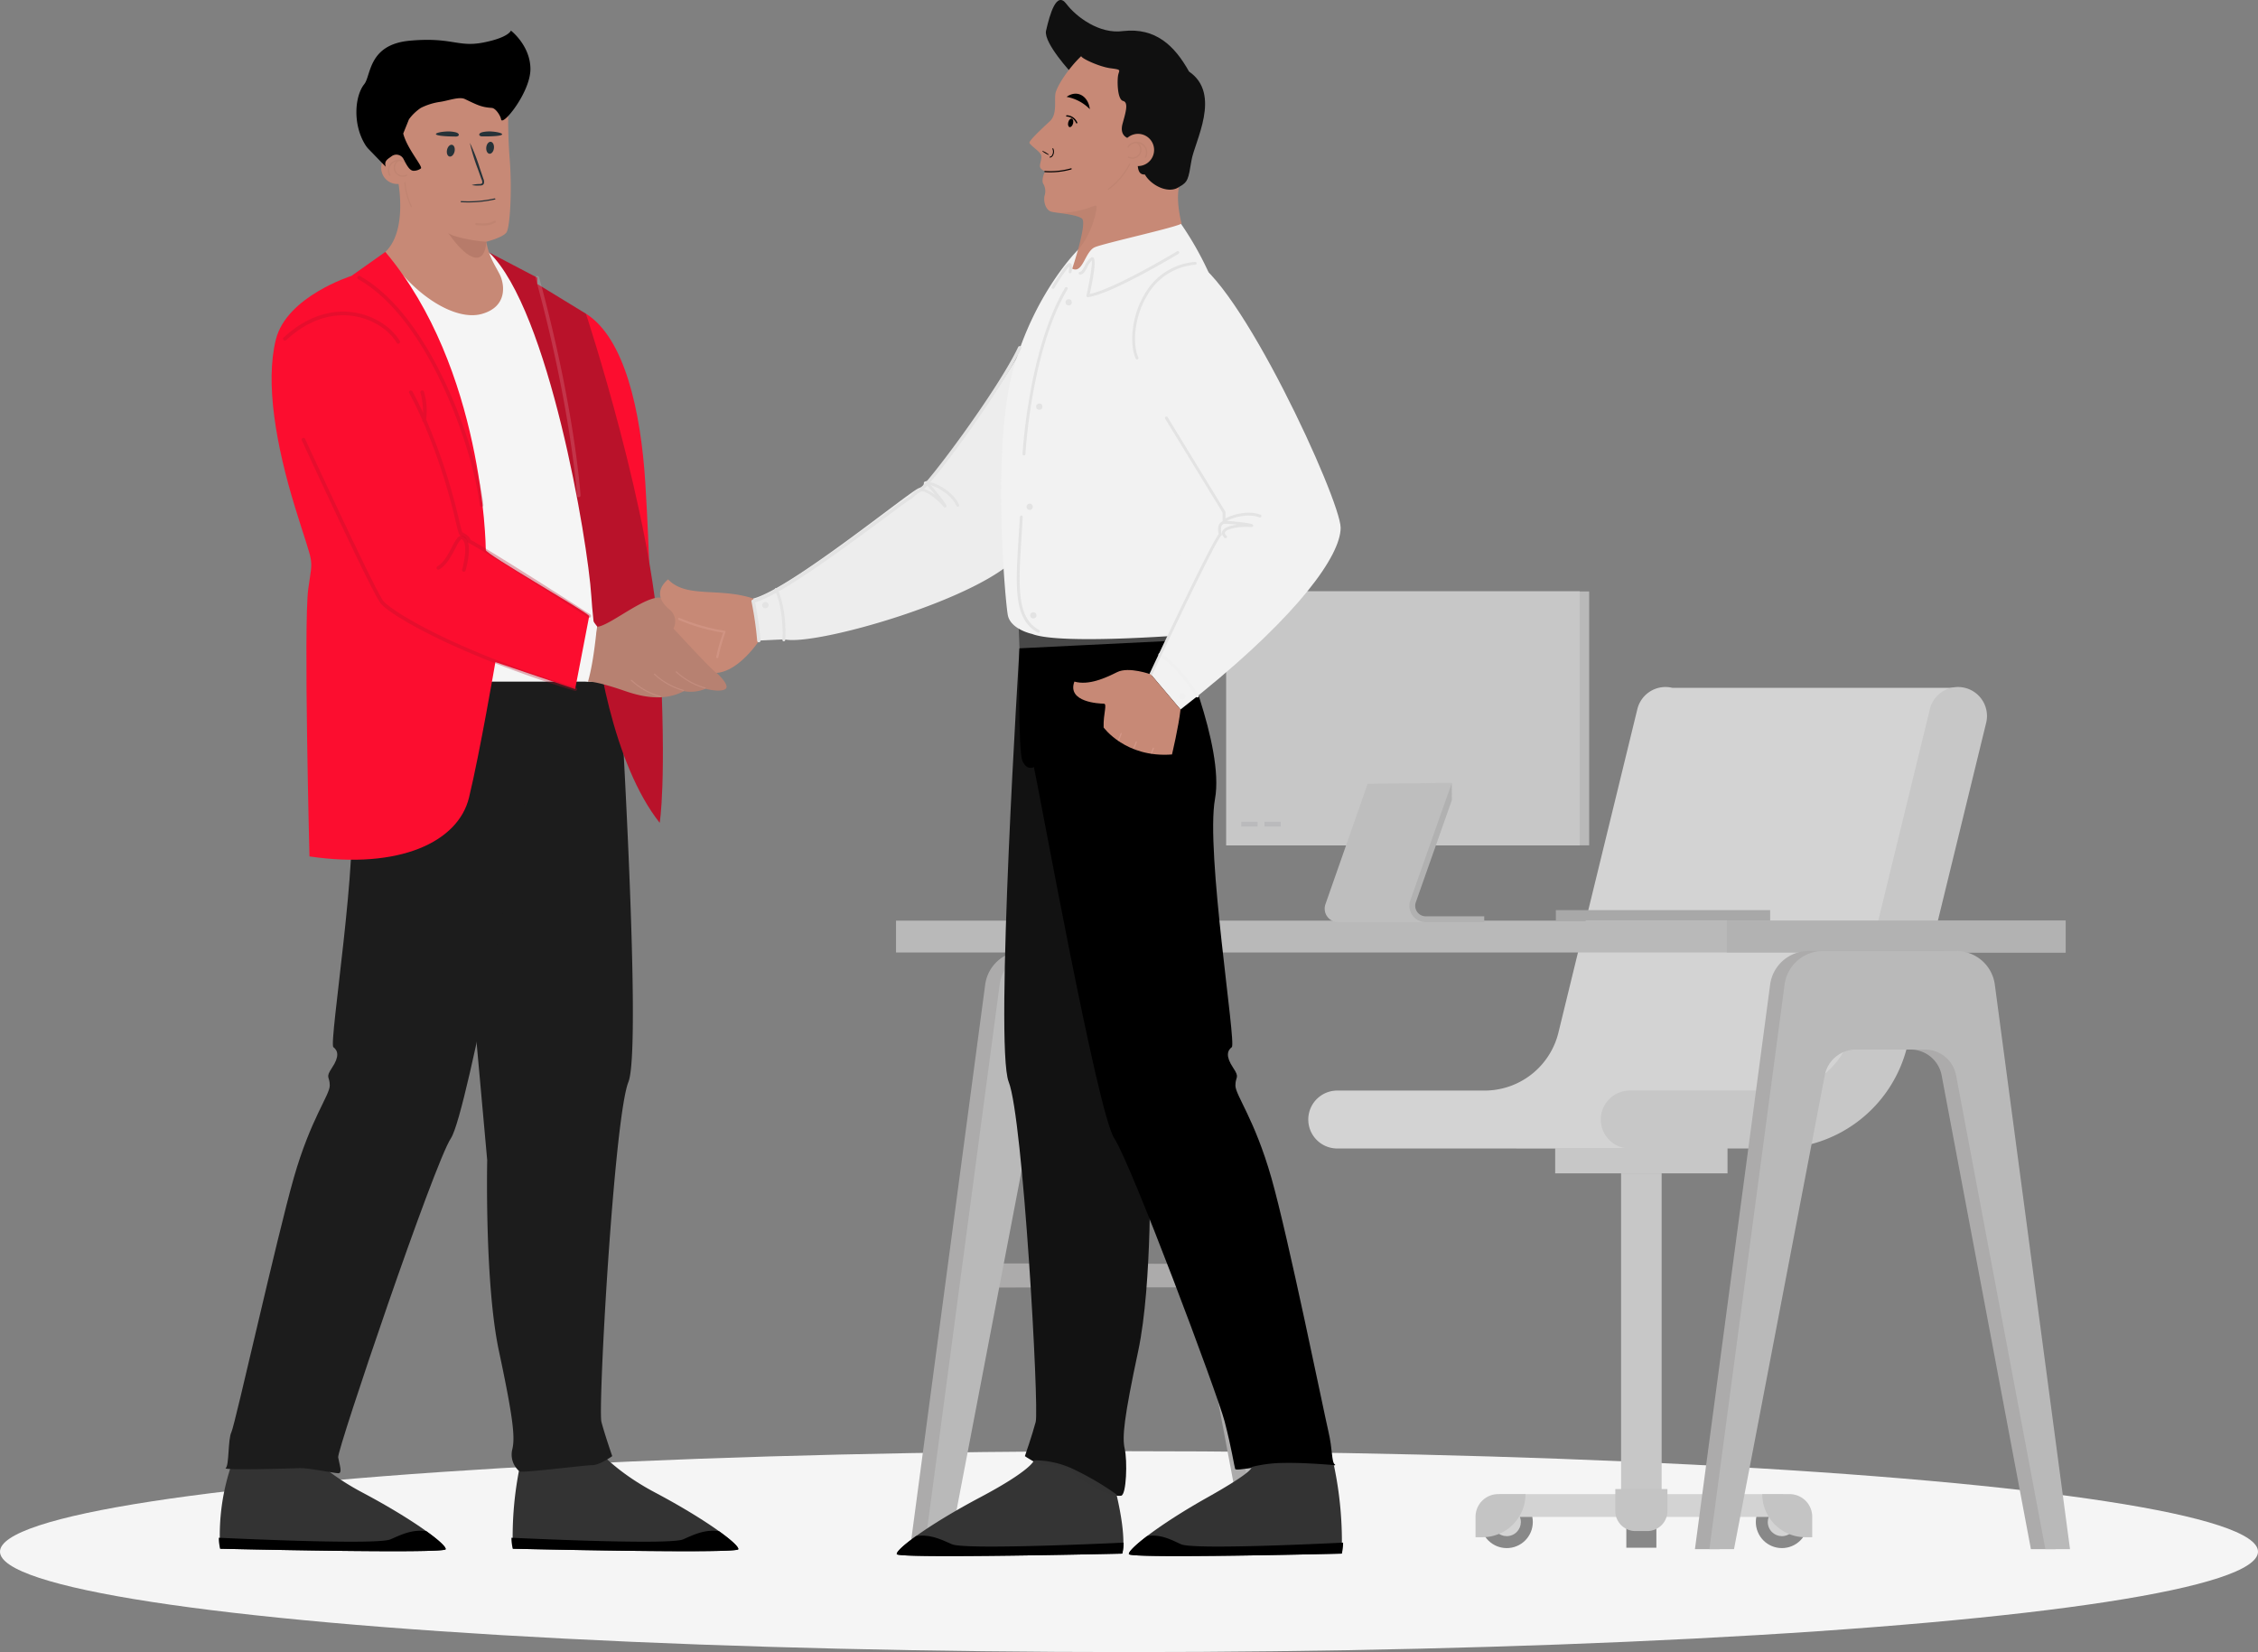 <svg xmlns="http://www.w3.org/2000/svg" width="507.48" height="371.29" viewBox="0 0 507.48 371.29">
  <rect x="0" y="0" width="507.48" height="371.29" fill="#808080" stroke="none"/>
  <g id="Group_69920" data-name="Group 69920" transform="translate(-250.93 -290)">
    <g id="Group_70341" data-name="Group 70341" transform="translate(1.86 26)">
      <g id="Shadow_1_" transform="translate(248.07 591.146)">
        <ellipse id="_x3C_Path_x3E__359_" cx="253.74" cy="22.572" rx="253.74" ry="22.572" transform="translate(1 -1)" fill="#f5f5f5"/>
      </g>
      <g id="Group_70337" data-name="Group 70337" transform="translate(12328.612 -13062.366)">
        <g id="eavc" transform="translate(-12030.36 13329.951)">
          <g id="Group_70317" data-name="Group 70317">
            <g id="Group_70316" data-name="Group 70316">
              <g id="Group_70299" data-name="Group 70299" transform="translate(152.199 129.306)">
                <path id="Path_87288" data-name="Path 87288" d="M1637.5,1776.286h-33.08a6.509,6.509,0,1,1,0-13.019h33.08a17.085,17.085,0,0,0,16.638-13.066l17.732-72.664a6.509,6.509,0,0,1,7.866-4.78h64.456s-23.76,82.393-24.41,85.32,5.859,10.741-9.114,13.019-41.985,5.207-41.985,5.207Z" transform="translate(-1505.258 -1651.063)" fill="#d3d3d3"/>
                <rect id="Rectangle_20001" data-name="Rectangle 20001" width="6.753" height="7.974" transform="translate(164.133 206.971)" fill="#888"/>
                <circle id="Ellipse_64940" data-name="Ellipse 64940" cx="5.859" cy="5.859" r="5.859" transform="translate(129.6 206.001) rotate(-22.5)" fill="#888"/>
                <circle id="Ellipse_64941" data-name="Ellipse 64941" cx="3.173" cy="3.173" r="3.173" transform="translate(133.109 207.454) rotate(-22.5)" fill="#d3d3d3"/>
                <circle id="Ellipse_64942" data-name="Ellipse 64942" cx="5.859" cy="5.859" r="5.859" transform="translate(191.441 205.999) rotate(-22.5)" fill="#888"/>
                <circle id="Ellipse_64943" data-name="Ellipse 64943" cx="3.173" cy="3.173" r="3.173" transform="translate(194.95 207.453) rotate(-22.5)" fill="#d3d3d3"/>
                <rect id="Rectangle_20002" data-name="Rectangle 20002" width="38.731" height="5.697" transform="translate(148.143 125.113)" fill="#c7c7c7"/>
                <rect id="Rectangle_20003" data-name="Rectangle 20003" width="9.114" height="72.092" transform="translate(162.952 130.81)" fill="#c7c7c7"/>
                <rect id="Rectangle_20004" data-name="Rectangle 20004" width="63.793" height="5.126" transform="translate(135.612 202.901)" fill="#d3d3d3"/>
                <path id="Path_87289" data-name="Path 87289" d="M1798.346,2641.993H1796.8v-4.6a5.087,5.087,0,0,1,5.086-5.086h6.143a9.685,9.685,0,0,1-9.685,9.686Z" transform="translate(-1666.557 -2429.409)" fill="#c4c4c4"/>
                <path id="Path_87290" data-name="Path 87290" d="M2147.443,2641.993h1.546v-4.6a5.087,5.087,0,0,0-5.085-5.086h-6.144a9.685,9.685,0,0,0,9.685,9.686Z" transform="translate(-1943.075 -2429.409)" fill="#c4c4c4"/>
                <path id="Path_87291" data-name="Path 87291" d="M1970.181,2635.719H1967.5a4.515,4.515,0,0,1-4.515-4.516v-4.923H1974.7v4.923a4.515,4.515,0,0,1-4.519,4.516Z" transform="translate(-1801.329 -2424.519)" fill="#c4c4c4"/>
                <path id="Path_87292" data-name="Path 87292" d="M1985.349,1776.286h-33.08a6.509,6.509,0,1,1,0-13.019h33.08a17.085,17.085,0,0,0,16.638-13.066l17.732-72.664a6.509,6.509,0,1,1,12.647,3.086l-17.733,72.665a30.068,30.068,0,0,1-29.284,23Z" transform="translate(-1787.363 -1651.063)" fill="#c7c7c7"/>
                <rect id="Rectangle_20008" data-name="Rectangle 20008" width="262.872" height="7.159" transform="translate(0 74.014)" fill="#b9b9b9"/>
                <path id="Path_87489" data-name="Path 87489" d="M0,0H76.161V7.159H0Z" transform="translate(186.711 74.014)" fill="#b2b2b2"/>
                <path id="Path_87309" data-name="Path 87309" d="M2138.733,2120.961l-16.9-126.882a8.687,8.687,0,0,0-8.609-7.54H2083.2a8.685,8.685,0,0,0-8.609,7.54l-16.9,126.882h5.532l20.4-106.5a7.124,7.124,0,0,1,7-5.785h15.515a7.126,7.126,0,0,1,7,5.806l20.061,106.481Z" transform="translate(-1878.138 -1905.692)" fill="#acabab"/>
                <path id="Path_87310" data-name="Path 87310" d="M2155.953,2120.961l-16.9-126.882a8.687,8.687,0,0,0-8.609-7.54h-30.031a8.685,8.685,0,0,0-8.609,7.54l-16.9,126.882h5.532l20.4-106.5a7.125,7.125,0,0,1,7-5.785h15.515a7.126,7.126,0,0,1,7,5.806l20.061,106.481Z" transform="translate(-1892.104 -1905.692)" fill="#b9b9b9"/>
                <path id="Path_87311" data-name="Path 87311" d="M1205.383,2120.961l-16.9-126.882a8.687,8.687,0,0,0-8.609-7.54h-30.031a8.685,8.685,0,0,0-8.609,7.54l-16.9,126.882h5.532l20.4-106.5a7.124,7.124,0,0,1,7-5.785h15.515a7.126,7.126,0,0,1,7,5.806l20.061,106.481Z" transform="translate(-1121.195 -1905.692)" fill="#acabab"/>
                <path id="Path_87312" data-name="Path 87312" d="M1270.816,2363.3l-47.166.053v-5.424l46.189.11Z" transform="translate(-1201.735 -2206.887)" fill="#acabab"/>
                <path id="Path_87313" data-name="Path 87313" d="M1222.6,2120.961l-16.9-126.882a8.687,8.687,0,0,0-8.609-7.54H1167.06a8.685,8.685,0,0,0-8.609,7.54l-16.9,126.882h5.532l20.4-106.5a7.124,7.124,0,0,1,7-5.785H1190a7.127,7.127,0,0,1,7,5.806l20.061,106.481Z" transform="translate(-1135.16 -1905.692)" fill="#b9b9b9"/>
                <g id="Group_70298" data-name="Group 70298" transform="translate(74.191)">
                  <path id="Path_87492" data-name="Path 87492" d="M0,0H75.292V57.066H0Z" transform="translate(6.297 0.025)" fill="#b9b9b9"/>
                  <rect id="Rectangle_20014" data-name="Rectangle 20014" width="79.472" height="57.109" fill="#c7c7c7"/>
                  <path id="Path_87314" data-name="Path 87314" d="M1641.121,1817.809l-3.315-1.41-.542-3.58,8.717-26.309-18.916.217-9.484,27.062a3.017,3.017,0,0,0,2.844,4.022h20.7Z" transform="translate(-1595.26 -1743.468)" fill="#bebebe"/>
                  <path id="Path_87315" data-name="Path 87315" d="M1721.8,1816.5a2.368,2.368,0,0,1-2.232-3.154l8.1-22.958-.01-3.886-9.322,26.411a3.669,3.669,0,0,0,3.459,4.89h13.149v-1.3H1721.8Z" transform="translate(-1676.94 -1743.46)" fill="#b1b1b1"/>
                  <rect id="Rectangle_20015" data-name="Rectangle 20015" width="3.661" height="1.058" transform="translate(3.407 51.8)" fill="#0d0e1f" opacity="0.069"/>
                  <rect id="Rectangle_20016" data-name="Rectangle 20016" width="3.661" height="1.058" transform="translate(8.614 51.8)" fill="#0d0e1f" opacity="0.069"/>
                  <rect id="Rectangle_20017" data-name="Rectangle 20017" width="48.17" height="2.348" transform="translate(74.098 71.655)" fill="#a8a8a8" opacity="0.999"/>
                </g>
              </g>
              <g id="Group_70303" data-name="Group 70303" transform="translate(0 318.851)">
                <g id="Group_70302" data-name="Group 70302">
                  <g id="Group_70334" data-name="Group 70334" transform="translate(65.769)">
                    <path id="Path_87327" data-name="Path 87327" d="M479.269,2632a78.633,78.633,0,0,0-1.871,19.885s50.436,1.17,50.67.117-7.021-6.553-18.723-12.756-15.564-12.99-15.564-12.99Z" transform="translate(-477.088 -2626.26)" fill="#333"/>
                    <path id="Path_87328" data-name="Path 87328" d="M477.14,2742.033a9.384,9.384,0,0,0,.308,2.467s50.436,1.17,50.67.117c.11-.5-1.44-1.977-4.332-4.054-3.222-.514-5.923.909-8.072,1.83C512.926,2743.589,485.3,2742.411,477.14,2742.033Z" transform="translate(-477.14 -2718.871)"/>
                  </g>
                  <g id="Group_70333" data-name="Group 70333">
                    <path id="Path_87327-2" data-name="Path 87327" d="M480.1,2632.568a48.937,48.937,0,0,0-2.7,19.321s50.436,1.17,50.67.117-7.021-6.553-18.723-12.756-15.564-12.99-15.564-12.99Z" transform="translate(-477.093 -2626.26)" fill="#333"/>
                    <path id="Path_87328-2" data-name="Path 87328" d="M477.14,2742.033a9.384,9.384,0,0,0,.308,2.467s50.436,1.17,50.67.117c.11-.5-1.44-1.977-4.332-4.054-3.222-.514-5.923.909-8.072,1.83C512.926,2743.589,485.3,2742.411,477.14,2742.033Z" transform="translate(-477.14 -2718.871)"/>
                  </g>
                </g>
              </g>
              <path id="Path_87326" data-name="Path 87326" d="M781.414,1691.2s5.661,89.359,2.427,97.445-6.874,73.388-6.065,76.42,2.427,7.683,2.427,7.683-2.831,2.022-4.447,2.022-15.636,1.789-16.374,1.416a4.9,4.9,0,0,1-1.619-5.054c.607-2.629.2-6.874-3.032-22.036s-2.629-42.86-2.629-42.86l-10.291-114.09Z" transform="translate(-691.786 -1549.079)" fill="#1c1c1c"/>
              <path id="Path_87333" data-name="Path 87333" d="M549.867,1683.674s.4,23.047-.675,25.338-2.561,1.348-2.561,1.348c-1.213,5.39-14.287,77.767-18.061,83.428s-25.606,70.087-25.338,71.7,1.06,3.625,0,3.582-6.763-1.242-8.626-1.155-17.466.539-16.657,0,.484-6.47,1.292-8.087,10.244-43.938,14.017-57.147,8.087-18.6,8.087-20.756-1.077-1.618.539-4.043,1.348-3.774.27-4.583,5.931-43.938,3.774-55.8,8.356-35.582,8.356-35.582Z" transform="translate(-476.412 -1541.554)" fill="#1c1c1c"/>
              <path id="Path_87335" data-name="Path 87335" d="M691.984,1315.25h35.784l-14.15-78.85-12.737-14.555-4.852-3.438-23.049,3.842Z" transform="translate(-635.966 -1165.649)" fill="#f5f5f5"/>
              <path id="Path_87336" data-name="Path 87336" d="M913.66,1293.29c8.694,5.458,12.333,21.834,13.344,38.009s1.214,30.932,1.214,30.932-5.661-7.885-5.661-11.523S913.66,1293.29,913.66,1293.29Z" transform="translate(-831.156 -1226.376)" fill="#fc0d2f"/>
              <path id="Path_87337" data-name="Path 87337" d="M798.47,1220.42l10.854,5.685v1.416l10.917,6.672s14.96,45.286,16.578,75.207,0,39.22,0,39.22c-10.512-13.344-14.557-38.411-15.364-50.946S811.9,1233.333,798.47,1220.42Z" transform="translate(-737.737 -1167.279)" fill="#b9122a"/>
              <path id="Path_87338" data-name="Path 87338" d="M905.524,1655.125s-.607,9.165-2.088,12.333a14.8,14.8,0,0,0-2.966-.336l3.23-14.422Z" transform="translate(-820.459 -1517.856)" fill="#f5f5f5"/>
              <path id="Path_87341" data-name="Path 87341" d="M696.567,1017.32c3.168,1.954,6,3.909,6.133,5.458s-.134,5.324.4,12.13.068,15.162-.741,16.309-4.515,2.089-4.515,2.089c.539,3.3,1.82,5.054,2.965,7.278s1.886,7.345-4.043,8.963-15.364-4.179-21.632-13.95c4.515-4.245,3.37-13.478,2.763-16.511s2.665-2.547,2.867-2.479a1.612,1.612,0,0,0,2.26,0,67.162,67.162,0,0,0-3.646-5.866c.035.056-.5-1.477-.573-1.6,1.337-1.9,3.507-8.328,2.962-9.532s2.533,0,2.533,0c1.213.27,9.7,2.022,11.592.607S696.567,1017.32,696.567,1017.32Z" transform="translate(-637.717 -1002.565)" fill="#c78976"/>
              <g id="Group_70304" data-name="Group 70304" transform="matrix(0.995, 0.105, -0.105, 0.995, 60.248, 28.192)">
                <path id="Path_87342" data-name="Path 87342" d="M0,1.348C0,2.095.382,2.7.86,2.7s.869-.6.873-1.348S1.351,0,.873,0,0,.6,0,1.348Z" fill="#263238"/>
              </g>
              <path id="Path_87344" data-name="Path 87344" d="M916.15,1649.72c1.482-5.256,1.886-12.265,2.089-12.333,2.493-.134,9.569-6.065,13.478-6.538s6.74,7.21,6.74,7.21l6.6,9.7s3.168,2.831,1.954,3.638-4.447-.068-4.447-.068a8.584,8.584,0,0,1-4.852.538c-2.561,1.28-6.335,2.359-13.141,0S916.15,1649.72,916.15,1649.72Z" transform="translate(-833.176 -1500.119)" fill="#b78171"/>
              <path id="Path_87345" data-name="Path 87345" d="M1022.733,1613.5c-7.683-2.561-15.1,0-19.138-4.313-2.831,2.427-2.022,4.852.27,6.74a3.442,3.442,0,0,1,.943,4.313s9.165,9.974,9.7,9.974c5.122-.4,9.569-7.279,9.569-7.279Z" transform="translate(-902.627 -1482.57)" fill="#c78976"/>
              <path id="Path_87346" data-name="Path 87346" d="M1175.418,1311.12c-4.583,9.974-22.1,33.964-23.722,34.234s.27.809-1.886,1.618-28.842,22.643-37.2,24.8a81,81,0,0,1,1.348,9.435l5.661-.27c7.008,1.618,45.285-9.435,52.834-19.139S1175.418,1311.12,1175.418,1311.12Z" transform="translate(-992.504 -1240.836)" fill="#ededed"/>
              <path id="Path_87357" data-name="Path 87357" d="M1414.535,1691.2s-5.66,89.359-2.427,97.445,6.874,73.388,6.065,76.42-2.427,7.683-2.427,7.683,2.831,2.022,4.447,2.022,5.863.2,6.267,1.416,4.447,3.234,5.863,4.043,3.841,1.618,5.054,1.416,1.416-7.885.809-10.512-.2-6.874,3.031-22.036,2.629-42.86,2.629-42.86l-13.748-112Z" transform="translate(-1234.586 -1549.079)" fill="#121212"/>
              <path id="Path_87366" data-name="Path 87366" d="M1428.16,1655.189l.2,5.256c9.2,3.134,38.816,2.7,43.265-.4s2.831-6.469,1.752-6.74S1428.16,1655.189,1428.16,1655.189Z" transform="translate(-1248.414 -1518.325)" fill="#484848"/>
              <path id="Path_87367" data-name="Path 87367" d="M1424.7,1177.437s-9.717,9.5-14.568,26.891-1.82,51.957-1.213,55.193,5.458,4.245,5.458,4.245c6.672,2.629,37.6,0,37.6,0a25.8,25.8,0,0,0,6.065-14.152c.4-3.842,4.852-33.964,1.011-51.957a72.306,72.306,0,0,0-13.748-29.517Z" transform="translate(-1231.598 -1124.88)" fill="#f2f2f2"/>
              <path id="Path_87368" data-name="Path 87368" d="M1512.975,995.324c2.007-1.1,2.081-1.7,2.788-5.952s6.84-14.924-.552-19.981c-3.234-5.8-7.5-9.907-14.779-9.1-5.387.771-10.616-3.234-12.8-6.119s-3.661,2.106-4.57,6.119c-.469,2.783,5.76,9.453,5.76,9.453s8.106,21.407,8.193,21.735,11.905,8.341,11.905,8.341l3.616-3.481Z" transform="translate(-1297.163 -956.899)" fill="#101010"/>
              <path id="Path_87370" data-name="Path 87370" d="M1475.254,1024.606c-1.368-5.642-.554-8.21-.554-8.21-2.417,1.7-6.392-.437-7.683-2.8-3.309.244-.159-7.609-2.287-7.795s-3.383-1.229-2.724-3.638,1.414-4.767.111-5.09-1.344-4.511-1.121-5.748.922-1.263-1.677-1.6-6.681-2.281-6.606-2.733c-2.92,2.769-5.564,6.88-5.812,8.475s.425,4.6-1.212,6.126-4.553,4.239-4.616,4.825c-.051.491,2.325,1.977,2.612,2.765s-.344,1.973-.244,2.654,1.181,1.062,1.181,1.062c-.425.622-.837,2.183-.444,2.784a3.259,3.259,0,0,1,.281,2.712c-.285,1.45.344,3.245,1.525,3.561s5.566.575,6.874,1.525-2.17,11.282-2.17,11.282c2.425,1.228,2.829-3.893,5.12-4.837S1474.606,1025.354,1475.254,1024.606Z" transform="translate(-1258.888 -977.968)" fill="#c78976"/>
              <g id="Group_70309" data-name="Group 70309" transform="translate(190.44 22.313)">
                <path id="Path_87371" data-name="Path 87371" d="M1486.967,1062.118c-.14.523-.011,1.013.287,1.092s.652-.282.792-.805.011-1.013-.287-1.093S1487.107,1061.595,1486.967,1062.118Z" transform="translate(-1486.5 -1060.548)"/>
                <path id="Path_87372" data-name="Path 87372" d="M1487.019,1059.132a.148.148,0,0,0,.132.009.151.151,0,0,0,.081-.195,2.653,2.653,0,0,0-2.361-1.631.151.151,0,1,0,.028.3,2.369,2.369,0,0,1,2.056,1.448A.146.146,0,0,0,1487.019,1059.132Z" transform="translate(-1484.737 -1057.312)"/>
              </g>
              <path id="Path_87373" data-name="Path 87373" d="M1465.073,1098.69a.1.1,0,0,0,.059.013.862.862,0,0,0,.629-.452,1.714,1.714,0,0,0,.087-1.576.1.1,0,0,0-.193.079,1.506,1.506,0,0,1-.072,1.385.685.685,0,0,1-.463.355.1.1,0,0,0-.1.11.111.111,0,0,0,.053.086Z" transform="translate(-1278.307 -1066.87)"/>
              <g id="Group_70310" data-name="Group 70310" transform="translate(190.533 17.47)">
                <path id="Path_87374" data-name="Path 87374" d="M1490.45,1035.166a9.758,9.758,0,0,0-5.22-2.765C1487.727,1030.626,1490.15,1032.382,1490.45,1035.166Z" transform="translate(-1485.23 -1031.685)"/>
              </g>
              <path id="Path_87376" data-name="Path 87376" d="M1534.355,1120.364a.127.127,0,0,0,.136,0,16.1,16.1,0,0,0,4.846-5.727.129.129,0,1,0-.229-.117,15.816,15.816,0,0,1-4.759,5.628.128.128,0,0,0-.038.178A.152.152,0,0,0,1534.355,1120.364Z" transform="translate(-1334.485 -1081.334)" fill="#be8370" opacity="0.778"/>
              <path id="Path_87377" data-name="Path 87377" d="M1020.41,1718.548a.128.128,0,0,0,.03.132,16.1,16.1,0,0,0,6.543,3.671.126.126,0,0,0,.159-.089.128.128,0,0,0-.089-.159,15.8,15.8,0,0,1-6.43-3.6.128.128,0,0,0-.182,0,.186.186,0,0,0-.031.045Z" transform="translate(-917.725 -1571.188)" fill="#fbc4ba" opacity="0.18"/>
              <path id="Path_87378" data-name="Path 87378" d="M994.56,1721.408a.128.128,0,0,0,.03.132,16.1,16.1,0,0,0,6.543,3.671.126.126,0,0,0,.159-.089.128.128,0,0,0-.089-.159,15.8,15.8,0,0,1-6.43-3.6.129.129,0,0,0-.182,0A.144.144,0,0,0,994.56,1721.408Z" transform="translate(-896.76 -1573.507)" fill="#fbc4ba" opacity="0.18"/>
              <path id="Path_87379" data-name="Path 87379" d="M967.11,1728.708a.128.128,0,0,0,.03.132,16.1,16.1,0,0,0,6.543,3.67.125.125,0,0,0,.159-.089.128.128,0,0,0-.089-.159,15.8,15.8,0,0,1-6.43-3.6.128.128,0,0,0-.181,0,.15.15,0,0,0-.032.046Z" transform="translate(-874.499 -1579.428)" fill="#fbc4ba" opacity="0.18"/>
              <g id="Group_70311" data-name="Group 70311" transform="translate(202.156 25.693)">
                <circle id="Ellipse_64951" data-name="Ellipse 64951" cx="3.621" cy="3.621" r="3.621" transform="translate(0 1.844) rotate(-14.749)" fill="#c78976"/>
                <path id="Path_87380" data-name="Path 87380" d="M1560.568,1089.108a2.437,2.437,0,0,1,.877,3.33l-.278-.163a2.086,2.086,0,0,0-1.244-3.088,2.047,2.047,0,0,1-2.542,3.151l.162-.278a1.728,1.728,0,1,0,1.794-2.954,2.11,2.11,0,0,0-1.82,1.04l-.278-.163a2.435,2.435,0,0,1,3.329-.875Z" transform="translate(-1555.253 -1086.21)" fill="#c08471"/>
              </g>
              <path id="Path_87381" data-name="Path 87381" d="M1456.291,1099.768c-.03.051.28.285.69.525s.767.393.8.342-.28-.285-.69-.526S1456.322,1099.717,1456.291,1099.768Z" transform="translate(-1271.226 -1069.422)"/>
              <path id="Path_87382" data-name="Path 87382" d="M1458.854,1121.254a.131.131,0,0,0,.055.017,17.285,17.285,0,0,0,5.931-.612.129.129,0,1,0-.08-.246,17.008,17.008,0,0,1-5.833.6.128.128,0,0,0-.138.119.13.13,0,0,0,.065.122Z" transform="translate(-1273.254 -1086.168)"/>
              <path id="Path_87384" data-name="Path 87384" d="M1484,1164.757c.374.217-.822,6.33-4.1,9.919.828-2.973,1.62-6.513.879-7.05-.947-.688-3.5-1.013-5.288-1.259C1480.816,1166.407,1483.589,1164.513,1484,1164.757Z" transform="translate(-1286.798 -1122.119)" fill="#5d3c32" opacity="0.084"/>
              <path id="Path_87364" data-name="Path 87364" d="M1428.911,1683.674s-.4,23.047.675,25.338,2.561,1.348,2.561,1.348c1.214,5.39,14.287,77.767,18.061,83.428s23.225,57.572,24.8,63.617,2.158,10.075,2.373,10.693,6.207-.987,11.6-.987,11.635.539,10.826,0-.469-3.2-1.484-7.507-9.03-43.71-12.8-56.919-8.087-18.6-8.087-20.756,1.077-1.618-.539-4.043-1.348-3.774-.27-4.583-5.931-43.938-3.774-55.8-8.356-35.582-8.356-35.582Z" transform="translate(-1248.963 -1541.554)"/>
              <path id="Path_87387" data-name="Path 87387" d="M1593.083,1303.012c-2.629,7.481-7.683,17.791-7.683,17.791l6.672,7.885,4.852-3.84c21.631-17.589,31.135-30.73,31.135-37s-23.047-56.4-33.762-60.449S1593.083,1303.012,1593.083,1303.012Z" transform="translate(-1375.935 -1172.82)" fill="#f2f2f2"/>
              <path id="Path_87393" data-name="Path 87393" d="M1603.136,1706.921a.321.321,0,0,1-.278-.159c-.038-.064-3.856-6.436-8.316-9.189a.323.323,0,0,1,.338-.55c4.6,2.839,8.373,9.142,8.531,9.41a.322.322,0,0,1-.113.442.3.3,0,0,1-.162.046Z" transform="translate(-1383.225 -1553.763)" fill="#f0f0f0"/>
              <circle id="Ellipse_64952" data-name="Ellipse 64952" cx="0.707" cy="0.707" r="0.707" transform="translate(215.835 152.196)" fill="#f0f0f0"/>
              <g id="Group_70338" data-name="Group 70338" opacity="0.995">
                <path id="Path_87347" data-name="Path 87347" d="M1112.148,1375.566a.382.382,0,0,1-.384-.355,74.822,74.822,0,0,0-1.278-8.812.38.38,0,0,1,.281-.442c5.448-1.385,19.572-11.814,28.011-18.044,4.435-3.274,6.778-4.994,7.431-5.235.024-.041,1.11-1.413,1.871-1.537,1.63-.627,17.944-22.52,22.338-31.937a.388.388,0,0,1,.512-.187.379.379,0,0,1,.189.5c-4.132,8.856-20.913,32.042-22.913,32.368a15.314,15.314,0,0,0-1.726,1.41c-.581.215-3.668,2.583-7.241,5.222-8.85,6.534-22.132,16.342-27.93,18.074a75.232,75.232,0,0,1,1.222,8.565.382.382,0,0,1-.359.4Z" transform="translate(-990.775 -1234.792)" fill="#e3e3e3"/>
                <path id="Path_87385" data-name="Path 87385" d="M1467.685,1238.84a.334.334,0,0,1-.172-.049.322.322,0,0,1-.1-.446l.338-.539c2.416-3.844,3.181-4.823,3.718-4.759a.441.441,0,0,1,.365.316,3.187,3.187,0,0,1,0,1.765.321.321,0,0,1-.614-.188,2.7,2.7,0,0,0,.066-1.117,37.841,37.841,0,0,0-2.984,4.334l-.34.541a.325.325,0,0,1-.277.142Z" transform="translate(-1280.206 -1177.518)" fill="#e3e3e3"/>
                <path id="Path_87386" data-name="Path 87386" d="M1501.765,1229.194a.326.326,0,0,1-.24-.106.317.317,0,0,1-.076-.289c.722-3.213,1.342-6.923,1.2-7.838a4.962,4.962,0,0,0-1.03,1.514c-.431.818-.837,1.593-1.54,1.663a.323.323,0,1,1-.064-.642c.357-.036.7-.69,1.032-1.321a4.653,4.653,0,0,1,1.41-1.869.482.482,0,0,1,.554,0c.69.5-.04,4.612-.824,8.169,5.5-1.081,19.484-9.5,19.63-9.584a.324.324,0,0,1,.335.554c-.612.37-15.079,9.074-20.343,9.749Z" transform="translate(-1306.45 -1165.999)" fill="#e3e3e3"/>
                <path id="Path_87388" data-name="Path 87388" d="M1564.359,1253.616a.321.321,0,0,1-.295-.191c-1.389-3.084-1.051-9.3,1.918-14.359a14.353,14.353,0,0,1,11.423-7.392.323.323,0,0,1,.055.644,13.725,13.725,0,0,0-10.921,7.074c-2.864,4.878-3.207,10.83-1.886,13.765a.323.323,0,0,1-.163.427.3.3,0,0,1-.131.032Z" transform="translate(-1357.993 -1176.405)" fill="#e3e3e3"/>
                <path id="Path_87389" data-name="Path 87389" d="M1584.012,1473.916a.317.317,0,0,1-.136-.03.324.324,0,0,1-.157-.431c.559-1.2,13.4-28.655,15.566-31.411a3.151,3.151,0,0,1,.068-2.162,1.489,1.489,0,0,1,.781-.692v-1.966l-12.892-21.083a.323.323,0,1,1,.552-.336l12.939,21.161a.315.315,0,0,1,.047.168v2.291a.321.321,0,0,1-.246.314.9.9,0,0,0-.612.45,2.7,2.7,0,0,0,.03,1.826.321.321,0,0,1-.087.346c-1.287,1.179-11.669,23.045-15.561,31.369a.32.32,0,0,1-.292.186Z" transform="translate(-1374.547 -1325.609)" fill="#e3e3e3"/>
                <path id="Path_87391" data-name="Path 87391" d="M1670.769,1535.691a.328.328,0,0,1-.227-.091c-.661-.645-.627-1.172-.48-1.5.357-.811,1.826-1.259,3.324-1.463-.915-.1-1.837-.18-2.464-.18-.161,0-.592,0-.726-.319a.509.509,0,0,1,.159-.573c.786-.815,5.126-2.372,8.316-1.147a.323.323,0,0,1-.232.6c-2.739-1.054-6.322.153-7.364.794,1.038.045,5.646.433,5.882.862a.338.338,0,0,1-.01.336c-.123.193-.31.189-.937.151-2.126-.129-4.99.378-5.353,1.2-.091.206.025.467.342.777a.323.323,0,0,1,.006.458A.334.334,0,0,1,1670.769,1535.691Z" transform="translate(-1444.523 -1418.316)" fill="#e3e3e3"/>
                <path id="Path_87392" data-name="Path 87392" d="M1308.219,1495.217c.826-.321,2.181.4,3.385,1.314-.576-.718-1.174-1.423-1.618-1.869-.113-.113-.418-.418-.287-.739a.508.508,0,0,1,.518-.293c1.132-.021,5.305,1.941,6.7,5.062a.324.324,0,0,1-.592.263c-1.195-2.68-4.581-4.357-5.774-4.64.7.764,3.689,4.294,3.555,4.765a.335.335,0,0,1-.244.231c-.221.049-.353-.085-.771-.556-1.414-1.593-3.865-3.333-4.7-3.01C1308.179,1495.824,1307.882,1495.347,1308.219,1495.217Z" transform="translate(-1150.558 -1388.851)" fill="#e3e3e3"/>
                <path id="Path_87394" data-name="Path 87394" d="M1140.052,1631.388a.323.323,0,0,1-.142-.287c0-.074.45-6.413-1.694-11.2a.323.323,0,0,1,.59-.265c2.209,4.931,1.767,11.191,1.748,11.5a.324.324,0,0,1-.342.3A.32.32,0,0,1,1140.052,1631.388Z" transform="translate(-1013.248 -1490.889)" fill="#e3e3e3"/>
                <circle id="Ellipse_64953" data-name="Ellipse 64953" cx="0.707" cy="0.707" r="0.707" transform="translate(122.129 131.71)" fill="#e3e3e3"/>
                <circle id="Ellipse_64954" data-name="Ellipse 64954" cx="0.707" cy="0.707" r="0.707" transform="translate(190.295 63.646)" fill="#e3e3e3"/>
                <g id="Group_70339" data-name="Group 70339" transform="translate(152.363 319.947)">
                  <path id="Path_87327-3" data-name="Path 87327" d="M526.729,2638.583c2.414,10.354,1.292,13.306,1.292,13.306s-50.436,1.17-50.671.117,7.022-6.553,18.723-12.756,12.111-8.323,12.111-8.323a20.463,20.463,0,0,1,8.241,1.692,64.093,64.093,0,0,1,10.3,5.965Z" transform="translate(-477.346 -2626.26)" fill="#333"/>
                  <path id="Path_87328-3" data-name="Path 87328" d="M528.124,2742.033a9.386,9.386,0,0,1-.308,2.467s-50.436,1.17-50.671.117c-.11-.5,1.44-1.977,4.332-4.054,3.222-.514,5.923.909,8.072,1.83C492.338,2743.589,519.959,2742.411,528.124,2742.033Z" transform="translate(-477.138 -2718.871)"/>
                </g>
                <circle id="Ellipse_64955" data-name="Ellipse 64955" cx="0.707" cy="0.707" r="0.707" transform="translate(183.689 87.098)" fill="#e3e3e3"/>
                <path id="Path_87395" data-name="Path 87395" d="M1439.034,1519.877a.707.707,0,1,1-.707-.707A.707.707,0,0,1,1439.034,1519.877Z" transform="translate(-1256.086 -1409.563)" fill="#e3e3e3"/>
                <circle id="Ellipse_64956" data-name="Ellipse 64956" cx="0.707" cy="0.707" r="0.707" transform="translate(182.342 134.001)" fill="#e3e3e3"/>
                <path id="Path_87396" data-name="Path 87396" d="M1433.191,1299.478h-.017a.324.324,0,0,1-.306-.34c.011-.233,1.312-23.489,9.547-37.347a.323.323,0,1,1,.556.329c-8.154,13.722-9.444,36.82-9.458,37.05A.321.321,0,0,1,1433.191,1299.478Z" transform="translate(-1252.231 -1200.701)" fill="#e3e3e3"/>
                <path id="Path_87397" data-name="Path 87397" d="M1430.858,1559.649a.337.337,0,0,1-.157-.04c-5.455-3.009-5-10.14-4.255-21.953.081-1.287.166-2.629.247-4.024a.324.324,0,1,1,.647.038c-.081,1.4-.167,2.74-.248,4.028-.733,11.558-1.174,18.534,3.922,21.346a.322.322,0,0,1-.157.6Z" transform="translate(-1246.664 -1421.045)" fill="#e3e3e3"/>
              </g>
              <path id="Path_87398" data-name="Path 87398" d="M1510.562,1718l6.672,7.885c-.4,3.74-1.92,10.108-1.92,10.108-10.412.809-15.364-6.065-15.364-6.065-.1-3.234.909-5.358,0-5.358s-8.29-.3-6.57-4.954c3.234.909,6.974-.809,9.6-2.122S1510.562,1718,1510.562,1718Z" transform="translate(-1301.096 -1570.02)" fill="#c78976"/>
              <path id="Path_87399" data-name="Path 87399" d="M1546.234,1793.681a15.91,15.91,0,0,0,.677-1.665.128.128,0,1,0-.242-.083,15.966,15.966,0,0,1-.648,1.6C1546.09,1793.584,1546.162,1793.631,1546.234,1793.681Z" transform="translate(-1343.998 -1630.702)" fill="#fbc4ba" opacity="0.247"/>
              <path id="Path_87400" data-name="Path 87400" d="M1564.366,1803.594a15.782,15.782,0,0,0,.637-1.58.125.125,0,0,0-.079-.162.128.128,0,0,0-.162.081,15.957,15.957,0,0,1-.631,1.565C1564.207,1803.527,1564.285,1803.562,1564.366,1803.594Z" transform="translate(-1358.685 -1638.812)" fill="#fbc4ba" opacity="0.247"/>
              <path id="Path_87401" data-name="Path 87401" d="M1585.834,1809.331a.128.128,0,0,0-.163.081c-.151.44-.318.856-.491,1.253l.263.038c.166-.384.327-.784.471-1.208a.127.127,0,0,0-.08-.164Z" transform="translate(-1375.756 -1644.878)" fill="#fbc4ba" opacity="0.247"/>
              <path id="Path_87402" data-name="Path 87402" d="M1032.067,1664.019h-.036a.245.245,0,0,1-.2-.276,41.8,41.8,0,0,1,1.539-5.43,43.547,43.547,0,0,1-9.957-2.871.243.243,0,1,1,.2-.442,43.557,43.557,0,0,0,10.11,2.878.24.24,0,0,1,.172.112.243.243,0,0,1,.025.2,44.713,44.713,0,0,0-1.608,5.621.243.243,0,0,1-.245.208Z" transform="translate(-920.046 -1519.702)" fill="#fbc4ba" opacity="0.18"/>
              <g id="Group_70314" data-name="Group 70314" transform="matrix(0.978, 0.208, -0.208, 0.978, 51.566, 28.776)">
                <path id="Path_87410" data-name="Path 87410" d="M0,1.348C0,2.094.382,2.7.86,2.7s.869-.6.873-1.348S1.351,0,.873,0,0,.6,0,1.348Z" fill="#263238"/>
              </g>
              <path id="Path_87412" data-name="Path 87412" d="M788.424,1183.722a5.507,5.507,0,0,0,2.96-.675.245.245,0,0,0-.274-.406c-1.189.8-3.455.6-3.952.5a.244.244,0,1,0-.091.48A9.937,9.937,0,0,0,788.424,1183.722Z" transform="translate(-729.226 -1136.607)" fill="#c08471"/>
              <path id="Path_87414" data-name="Path 87414" d="M758.266,1199.042c-2.9-.134-8.019-1.213-8.626-2.022C754.628,1204.162,757.93,1204.1,758.266,1199.042Z" transform="translate(-698.137 -1148.302)" fill="#804e3f" opacity="0.216"/>
              <path id="Path_87415" data-name="Path 87415" d="M697.435,1126.609a.132.132,0,0,0-.081.108,16.1,16.1,0,0,0,1.5,7.35.125.125,0,0,0,.17.062.128.128,0,0,0,.062-.17,15.808,15.808,0,0,1-1.48-7.22.129.129,0,0,0-.117-.14A.146.146,0,0,0,697.435,1126.609Z" transform="translate(-655.718 -1091.191)" fill="#c08471"/>
              <g id="Group_70315" data-name="Group 70315" transform="translate(36.027 30.066)">
                <circle id="Ellipse_64957" data-name="Ellipse 64957" cx="3.621" cy="3.621" r="3.621" transform="translate(0 0.996) rotate(-7.936)" fill="#c78976"/>
                <path id="Path_87416" data-name="Path 87416" d="M679.356,1110.508a2.437,2.437,0,0,0-.877,3.33l.278-.163a2.117,2.117,0,0,1,.76-2.89,2.091,2.091,0,0,1,.484-.2,2.047,2.047,0,0,0,2.542,3.151l-.163-.278a1.728,1.728,0,1,1-1.794-2.954,2.111,2.111,0,0,1,1.82,1.04l.278-.163a2.435,2.435,0,0,0-3.328-.873Z" transform="translate(-676.183 -1107.938)" fill="#c08471"/>
              </g>
              <path id="Path_87417" data-name="Path 87417" d="M565.446,1219.84l-7.615,5.39s-14.557,4.583-16.982,14.287,0,23.722,4.313,37.738,4.043,10.512,2.966,18.33.27,60.111.27,60.111c20.218,2.965,33.425-3.234,35.852-13.208s5.931-30.46,5.931-30.46l17.925,6.065,3.168-16.443c-1.011-1.213-23.249-13.882-23.249-14.825S587.484,1245.987,565.446,1219.84Z" transform="translate(-528.027 -1166.808)" fill="#fc0d2f"/>
              <path id="Path_87418" data-name="Path 87418" d="M669.871,1300.254a.4.4,0,0,1-.4-.359c-1.247-11.1-10.871-41.469-27.292-50.774a.405.405,0,1,1,.4-.7c16.678,9.45,26.438,40.171,27.7,51.388a.4.4,0,0,1-.357.446.419.419,0,0,1-.051,0Z" transform="translate(-610.819 -1189.94)" fill="#b9122a" opacity="0.317"/>
              <path id="Path_87419" data-name="Path 87419" d="M579.428,1298.085a.4.4,0,0,1-.348-.2c-1.824-3.064-5.674-5.43-9.806-6.027-3.612-.522-9.157,0-15.045,5.443a.4.4,0,0,1-.548-.593c6.122-5.663,11.922-6.2,15.71-5.649,4.366.631,8.443,3.149,10.386,6.415a.4.4,0,0,1-.14.554.428.428,0,0,1-.209.057Z" transform="translate(-539.11 -1224.433)" fill="#b9122a" opacity="0.317"/>
              <path id="Path_87420" data-name="Path 87420" d="M637.1,1497.778a.427.427,0,0,1-.119-.017c-25.831-7.908-41.371-16.859-43.6-19.679-2.028-2.568-17.067-35.217-17.706-36.606a.4.4,0,0,1,.735-.338c.157.338,15.638,33.949,17.606,36.444,1.65,2.09,15.487,10.924,43.2,19.407a.4.4,0,0,1-.119.79Z" transform="translate(-557.023 -1346.089)" fill="#b9122a" opacity="0.317"/>
              <path id="Path_87421" data-name="Path 87421" d="M742.192,1565.392a.472.472,0,0,1-.114-.015.4.4,0,0,1-.276-.5c.431-1.489,1.289-5.589.115-6.666a.337.337,0,0,0-.242-.119c-.38.066-.956,1.176-1.465,2.153-.843,1.62-1.894,3.638-3.54,4.619a.4.4,0,1,1-.414-.694c1.45-.864,2.44-2.767,3.238-4.3.737-1.418,1.27-2.44,2.043-2.576a1.072,1.072,0,0,1,.928.319c1.752,1.606.287,6.889.115,7.487a.408.408,0,0,1-.388.292Z" transform="translate(-687.124 -1440.473)" fill="#b9122a" opacity="0.317"/>
              <path id="Path_87422" data-name="Path 87422" d="M744.014,1434.823c-.219-.142-21.747-14.007-26.884-16.774-.115-.372-.514-1.041-1.869-1.684-.132-.316-.4-1.408-.7-2.657a131.656,131.656,0,0,0-7.435-22.718,14.769,14.769,0,0,0-.474-6.214.4.4,0,0,0-.784.2,17.59,17.59,0,0,1,.588,4.542c-.741-1.6-1.537-3.209-2.4-4.814a.4.4,0,0,0-.713.384c1.077,2,2.047,4.009,2.935,6a.4.4,0,0,0,.214.472,131.3,131.3,0,0,1,7.284,22.35c.639,2.631.735,2.975,1.009,3.141a.378.378,0,0,0,.1.043c1.376.645,1.478,1.234,1.48,1.234h0a.4.4,0,0,0,.215.357c4.782,2.523,26.771,16.687,26.994,16.829a.405.405,0,0,0,.439-.681Z" transform="translate(-660.55 -1300.321)" fill="#b9122a" opacity="0.317"/>
              <path id="Path_87423" data-name="Path 87423" d="M863.467,1298.1a.4.4,0,0,1-.4-.38c-.011-.195-1.3-19.711-9.286-48.842a.4.4,0,1,1,.781-.214c8,29.218,9.3,48.812,9.314,49.007a.4.4,0,0,1-.378.429Z" transform="translate(-782.581 -1189.944)" fill="#fff" opacity="0.145"/>
              <path id="Path_87488" data-name="Path 87488" d="M1458.871,1121.254a.2.2,0,0,0,.07.017,27.669,27.669,0,0,0,7.549-.612c.087-.023.135-.094.106-.162a.177.177,0,0,0-.207-.083,27.221,27.221,0,0,1-7.424.6.155.155,0,0,0-.176.119.126.126,0,0,0,.082.121Z" transform="translate(-1404.446 -1079.404)" fill="#263238"/>
              <g id="Group_70340" data-name="Group 70340" transform="translate(204.53 319.947)">
                <path id="Path_87327-4" data-name="Path 87327" d="M523.418,2632a83.177,83.177,0,0,1,1.767,19.885s-47.613,1.17-47.834.117,6.629-6.553,17.675-12.756,9.849-6.819,9.849-6.819a30.771,30.771,0,0,1,7.357-.918C516.868,2631.407,523.418,2632,523.418,2632Z" transform="translate(-477.346 -2626.26)" fill="#333"/>
                <path id="Path_87328-4" data-name="Path 87328" d="M525.284,2742.033a9.9,9.9,0,0,1-.291,2.467s-47.627,1.17-47.848.117c-.1-.5,1.36-1.977,4.091-4.054,3.043-.514,5.593.909,7.623,1.83C491.491,2743.589,517.574,2742.411,525.284,2742.033Z" transform="translate(-477.138 -2718.871)"/>
              </g>
              <path id="Path_87491" data-name="Path 87491" d="M1446.694,15.659a10.721,10.721,0,0,1,2.68-2.575,14.079,14.079,0,0,1,4.35-1.356c1.819-.268,4.288-1.223,5.522-.64,2.781,1.313,3.671,1.841,6.071,2,.891.057,1.968,1.779,2.094,2.575.273,1.721,6.679-6.179,6.592-11.424s-4.384-8.523-4.384-8.523-.48,1.559-6.211,2.681-7.037-1.262-16.48-.416-8.7,7.864-10.288,9.792c-2.09,2.626-2.653,8.947.249,13.614a6.131,6.131,0,0,0,.836,1.05l3.756,3.873c-.427-1.371.523-1.749,1.313-2.353a1.8,1.8,0,0,1,2.618.5c.731,1.353,1.367,2.782,2.378,2.765a2.844,2.844,0,0,0,1.585-.52c.545-.391-3.081-4.386-3.963-7.852" transform="translate(-1403.971 7.578)"/>
            </g>
          </g>
        </g>
      </g>
    </g>
    <path id="Path_86696" data-name="Path 86696" d="M99.166,110.327c.372,1.005-.294,1.234-.764.575-3.741-5.262-1.958-4.355-.444-2.524a7.34,7.34,0,0,1,1.208,1.948" transform="translate(205.806 335.112) rotate(-54)" fill="#263238" fill-rule="evenodd"/>
    <path id="Path_86701" data-name="Path 86701" d="M2.987.948C3.36-.057,2.694-.286,2.223.373-1.518,5.635.266,4.728,1.779,2.9A7.34,7.34,0,0,0,2.987.948" transform="translate(360.284 322.693) rotate(-125)" fill="#263238" fill-rule="evenodd"/>
    <path id="Path_86686" data-name="Path 86686" d="M202.759,20.979a6.584,6.584,0,0,1,1.723.513c.26.1.523.159.641.008a1.522,1.522,0,0,0,.185-.872c.059-.76.122-1.548.185-2.387a40.71,40.71,0,0,1,.755-6.1,40.3,40.3,0,0,1-.287,6.16q-.112,1.246-.22,2.383a1.762,1.762,0,0,1-.342,1.1.68.68,0,0,1-.586.175,1.561,1.561,0,0,1-.448-.159,6.484,6.484,0,0,1-1.6-.822" transform="translate(163.177 394.896) rotate(-24)" fill="#263238"/>
  </g>
</svg>

